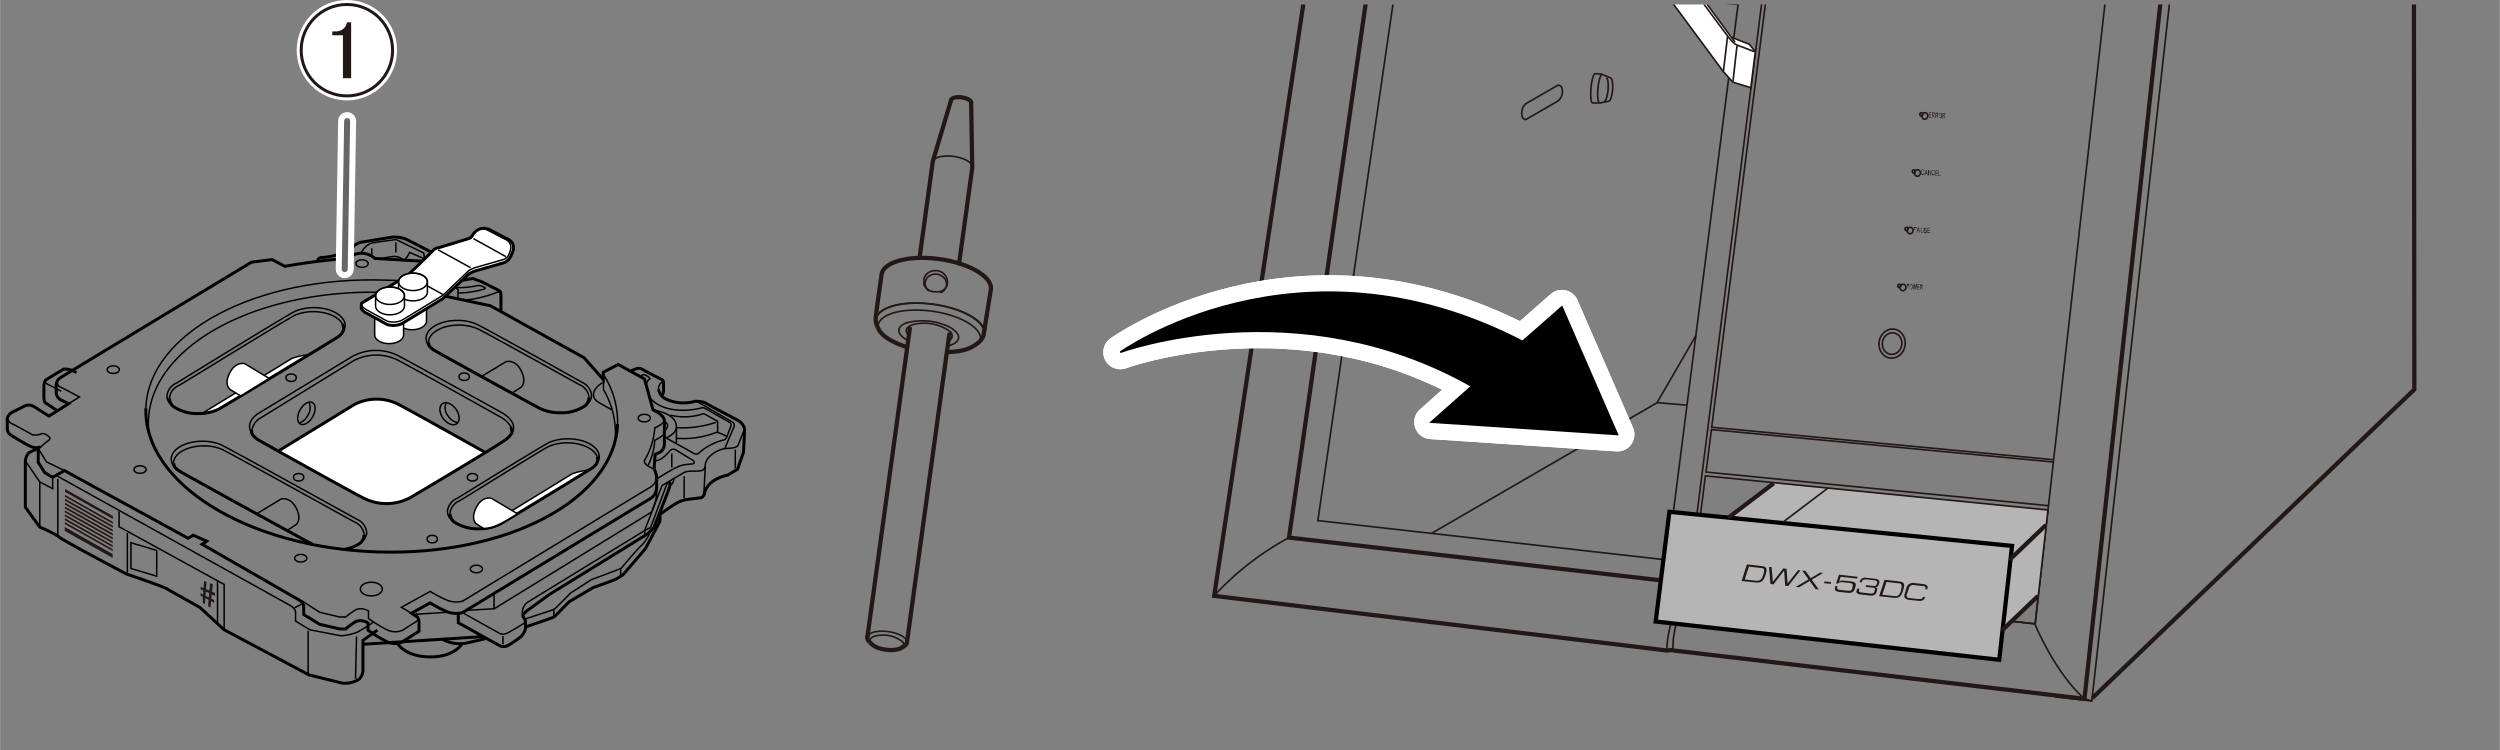 <svg xmlns="http://www.w3.org/2000/svg" xmlns:xlink="http://www.w3.org/1999/xlink" width="147.22mm" height="44.17mm" viewBox="0 0 417.32 125.22"><rect x="0" y="0" width="417.32" height="125.22" fill="#808080" stroke="none"/><defs><style>.cls-1,.cls-10,.cls-11,.cls-16,.cls-17,.cls-19,.cls-20,.cls-23,.cls-24,.cls-25,.cls-3,.cls-4,.cls-9{fill:none;}.cls-2{clip-path:url(#clip-path);}.cls-10,.cls-11,.cls-3,.cls-4,.cls-6,.cls-9{stroke:#231815;}.cls-3,.cls-4,.cls-6,.cls-8,.cls-9{stroke-miterlimit:10;}.cls-11,.cls-3,.cls-8,.cls-9{stroke-width:0.71px;}.cls-10,.cls-13,.cls-14,.cls-4,.cls-6{stroke-width:0.28px;}.cls-5,.cls-8{fill:#b5b5b6;}.cls-12,.cls-15,.cls-21,.cls-22,.cls-6{fill:#fff;}.cls-7{fill:#231815;}.cls-14,.cls-19,.cls-20,.cls-21,.cls-22,.cls-23,.cls-8{stroke:#000;}.cls-10,.cls-11,.cls-12,.cls-13,.cls-23,.cls-24,.cls-25,.cls-9{stroke-linecap:round;}.cls-10,.cls-11,.cls-12,.cls-13,.cls-23,.cls-24,.cls-25{stroke-linejoin:round;}.cls-12,.cls-13,.cls-16,.cls-24{stroke:#fff;}.cls-12{stroke-width:5.67px;}.cls-16{stroke-width:1.5px;}.cls-17{stroke:#221714;}.cls-17,.cls-19,.cls-22{stroke-width:0.5px;}.cls-18{fill:#221714;}.cls-20,.cls-21,.cls-23{stroke-width:0.25px;}.cls-24{stroke-width:3px;}.cls-25{stroke:#666;}</style><clipPath id="clip-path"><rect class="cls-1" x="190.54" y="0.75" width="226.79" height="124.47"/></clipPath></defs><g id="レイヤー_3" data-name="レイヤー 3"><g class="cls-2"><polyline class="cls-3" points="374.71 -111.56 385.6 -111.07 402.88 -90.73 403.04 65.02 349.29 116.53"/><path class="cls-3" d="M279.28,108.5l-1,.1-75.6-9.12L219-8.83a.67.67,0,0,1,.54-.28c.37,0,5.41.22,5.41.22a14.63,14.63,0,0,1,4.22,1.16l-14,97.48,66.64,7.66.58.4"/><polygon class="cls-4" points="232.98 -2.42 290.14 0.73 278.32 93.49 219.99 86.91 232.98 -2.42"/><polyline class="cls-4" points="281.56 67.63 276.62 67.22 283.1 56.03"/><line class="cls-4" x1="276.62" y1="67.23" x2="238.97" y2="89.04"/><path class="cls-4" d="M278.26,108.6S278,104,281.8,97.41"/><path class="cls-4" d="M343.08,116.34l6.12.68L362.33-1s-.94-1.28-1.12-1.5a.61.61,0,0,0-.51-.19h-3a48.17,48.17,0,0,0-6,.58L339.74,104.15l-57.29-6.33"/><path class="cls-4" d="M279.29,108.59s-.52-4.27,3.15-10.82"/><line class="cls-3" x1="347.97" y1="116.67" x2="279.29" y2="108.59"/><line class="cls-3" x1="360.94" y1="-2.17" x2="347.97" y2="116.67"/><path class="cls-4" d="M339.73,104.27s3.28,8,8.24,12.4l1.23.35"/><path class="cls-4" d="M215.17,89.75a47.74,47.74,0,0,0-12.51,9.73"/><polyline class="cls-4" points="281.81 97.41 294.75 -4.7 229.05 -7.79"/><polygon class="cls-5" points="276.39 103.76 278.68 85.44 288.76 86.36 296.08 80.69 341.88 85.14 340.27 99.44 334.35 104.97 333.74 110.15 276.39 103.76"/><polyline class="cls-4" points="334.43 103.56 282.39 97.76 284.68 79.44 341.88 85.14 339.74 104.15 335.84 103.72"/><polyline class="cls-4" points="341.92 84.42 284.79 78.81 285.69 71.72 342.75 77.13"/><polyline class="cls-4" points="351.71 -2.07 295.38 -4.67 285.74 71.33 342.8 76.75"/><path class="cls-6" d="M287.66,11.93l1.61,1.8,3,.91.75-6-1-1.25-3-1.16-6.3-8.58c.43-.18.59-1,.59-1l.07-.59-1.16-1.4-2.8-1.18s-4.84-.34-5.2-.33-.17.37-.17.37Z"/><line class="cls-4" x1="289.08" y1="6.28" x2="289.62" y2="7.05"/><ellipse class="cls-4" cx="321.31" cy="19.35" rx="0.54" ry="0.49" transform="translate(249.92 333.23) rotate(-80.63)"/><ellipse class="cls-4" cx="320.7" cy="19.1" rx="0.28" ry="0.25" transform="translate(249.67 332.41) rotate(-80.63)"/><ellipse class="cls-4" cx="320.07" cy="28.88" rx="0.54" ry="0.49" transform="translate(239.49 339.98) rotate(-80.63)"/><ellipse class="cls-4" cx="319.46" cy="28.62" rx="0.28" ry="0.25" transform="translate(239.23 339.16) rotate(-80.63)"/><path class="cls-7" d="M321.16,28.92l.07,0a.5.5,0,0,1-.09.22.19.19,0,0,1-.16.06.2.2,0,0,1-.15-.06.3.3,0,0,1-.08-.18.85.85,0,0,1,0-.23.75.75,0,0,1,0-.24.3.3,0,0,1,.11-.15.24.24,0,0,1,.14-.05.18.18,0,0,1,.14.08.37.37,0,0,1,.08.19l-.07,0a.57.57,0,0,0-.06-.15.19.19,0,0,0-.1,0,.15.15,0,0,0-.11,0,.54.54,0,0,0-.07.13,1,1,0,0,0,0,.17.65.65,0,0,0,0,.2.26.26,0,0,0,.06.13.18.18,0,0,0,.1,0,.11.11,0,0,0,.11-.05A.4.4,0,0,0,321.16,28.92Z"/><path class="cls-7" d="M321.26,29.23l.24-.86h.09l.21.9h-.08l-.07-.27h-.24l-.07.26Zm.17-.35h.2l-.05-.24c0-.08,0-.14,0-.19l0,.17Z"/><path class="cls-7" d="M321.86,29.27l0-.88H322l.29.71v-.69h.08l0,.88h-.07l-.29-.71,0,.69Z"/><path class="cls-7" d="M322.88,29l.08,0a.41.41,0,0,1-.1.22.17.17,0,0,1-.15.06.21.21,0,0,1-.16-.06.61.61,0,0,1-.08-.18.85.85,0,0,1,0-.23,1.19,1.19,0,0,1,0-.24.3.3,0,0,1,.11-.15.24.24,0,0,1,.14,0,.22.22,0,0,1,.15.08.47.47,0,0,1,.07.19l-.07,0a.26.26,0,0,0-.06-.15.11.11,0,0,0-.09-.05.16.16,0,0,0-.12,0,.31.31,0,0,0-.06.13.51.51,0,0,0,0,.17,1.23,1.23,0,0,0,0,.2.26.26,0,0,0,.06.13.21.21,0,0,0,.1,0,.1.1,0,0,0,.11-.05A.3.3,0,0,0,322.88,29Z"/><path class="cls-7" d="M323.05,29.34l0-.88.42,0v.11l-.35,0v.27h.32V29l-.33,0v.3l.35,0v.1Z"/><path class="cls-7" d="M323.58,29.37l0-.88h.07l0,.78.29,0v.1Z"/><path class="cls-7" d="M322,19.62l0-.87.4,0v.1l-.33,0v.27l.31,0v.11l-.31,0v.3l.35,0v.1Z"/><path class="cls-7" d="M322.52,19.66l0-.88h.25l.11,0a.15.15,0,0,1,.06.09.31.31,0,0,1,0,.13.34.34,0,0,1-.05.16.14.14,0,0,1-.12.07l0,.05a.23.23,0,0,1,.06.12l.1.25h-.1l-.07-.19-.05-.12a.09.09,0,0,0,0-.06l0,0h-.13v.39Zm.09-.49h.24a.1.1,0,0,0,0-.05.24.24,0,0,0,0-.08.15.15,0,0,0,0-.1.11.11,0,0,0-.09-.05h-.18Z"/><path class="cls-7" d="M323.09,19.69l0-.88.25,0a.16.16,0,0,1,.11,0,.1.1,0,0,1,.06.08.34.34,0,0,1,0,.14.24.24,0,0,1,0,.15.2.2,0,0,1-.12.08s0,0,0,0l.06.13.09.24h-.09l-.07-.18-.05-.13a.15.15,0,0,0,0-.06l0,0h-.13v.4Zm.08-.49h.16a.1.1,0,0,0,.08,0,.08.08,0,0,0,0-.05.19.19,0,0,0,0-.08.17.17,0,0,0,0-.1.13.13,0,0,0-.09,0h-.18Z"/><path class="cls-7" d="M323.64,19.3a.63.63,0,0,1,.09-.34.22.22,0,0,1,.19-.12.27.27,0,0,1,.14.07.39.39,0,0,1,.09.17.88.88,0,0,1,0,.24.73.73,0,0,1,0,.23.37.37,0,0,1-.1.16.19.19,0,0,1-.14,0,.2.2,0,0,1-.14-.06.46.46,0,0,1-.09-.17A.83.83,0,0,1,323.64,19.3Zm.08,0a.5.5,0,0,0,0,.26.15.15,0,0,0,.13.09.13.13,0,0,0,.14-.08.45.45,0,0,0,.06-.26.4.4,0,0,0,0-.19A.23.23,0,0,0,324,19a.15.15,0,0,0-.1-.06.19.19,0,0,0-.14.08A.51.51,0,0,0,323.72,19.3Z"/><path class="cls-7" d="M324.27,19.76l0-.88.25,0a.16.16,0,0,1,.11,0,.12.12,0,0,1,.06.09.27.27,0,0,1,0,.13.24.24,0,0,1,0,.15.16.16,0,0,1-.12.08l0,.05.06.12.09.24h-.09l-.07-.19-.05-.13a.61.61,0,0,1,0-.06l0,0h-.13v.39Zm.08-.49h.16a.1.1,0,0,0,.08,0,.08.08,0,0,0,.05-.05s0,0,0-.08a.17.17,0,0,0,0-.1.13.13,0,0,0-.09-.05h-.18Z"/><ellipse class="cls-4" cx="318.85" cy="38.48" rx="0.54" ry="0.49" transform="translate(228.99 346.82) rotate(-80.63)"/><ellipse class="cls-4" cx="318.24" cy="38.22" rx="0.28" ry="0.25" transform="translate(228.74 346) rotate(-80.63)"/><ellipse class="cls-4" cx="317.64" cy="47.98" rx="0.54" ry="0.49" transform="translate(218.61 353.58) rotate(-80.63)"/><ellipse class="cls-4" cx="315.84" cy="57.35" rx="1.81" ry="1.63" transform="translate(207.85 359.65) rotate(-80.63)"/><ellipse class="cls-4" cx="315.84" cy="57.35" rx="2.44" ry="2.19" transform="translate(207.85 359.65) rotate(-80.63)"/><ellipse class="cls-4" cx="317.03" cy="47.72" rx="0.28" ry="0.25" transform="translate(218.35 352.76) rotate(-80.63)"/><path class="cls-7" d="M319.5,38.79l0-.88h.23l.09,0a.1.1,0,0,1,.07,0,.19.19,0,0,1,0,.09.37.37,0,0,1,0,.12.42.42,0,0,1-.06.19s-.09.07-.18.06h-.15v.36Zm.09-.46h.16a.12.12,0,0,0,.11,0,.16.16,0,0,0,0-.11.31.31,0,0,0,0-.1s0,0-.05-.05h-.23Z"/><path class="cls-7" d="M319.94,38.81l.25-.87h.09l.22.89h-.09l-.06-.27h-.26l-.07.27Zm.18-.35h.21l-.06-.25c0-.07,0-.13,0-.18a.94.94,0,0,1,0,.16Z"/><path class="cls-7" d="M321,38h.08v.51a.58.58,0,0,1,0,.21.2.2,0,0,1-.08.12.16.16,0,0,1-.14,0,.29.29,0,0,1-.14,0,.23.23,0,0,1-.07-.13.68.68,0,0,1,0-.22V38h.08v.51a.72.72,0,0,0,0,.17.19.19,0,0,0,.05.09.12.12,0,0,0,.09,0c.06,0,.1,0,.12,0a.47.47,0,0,0,.05-.22Z"/><path class="cls-7" d="M321.16,38.59h.08a.36.36,0,0,0,0,.11.13.13,0,0,0,.06.07.16.16,0,0,0,.09,0,.11.11,0,0,0,.08,0,.1.1,0,0,0,.06-.05.19.19,0,0,0,0-.07.24.24,0,0,0,0-.08s0,0-.05,0l-.11-.05-.11-.06a.27.27,0,0,1-.07-.08.43.43,0,0,1,0-.11.28.28,0,0,1,0-.13.3.3,0,0,1,.08-.08.2.2,0,0,1,.11,0,.34.34,0,0,1,.12,0,.2.2,0,0,1,.08.1.32.32,0,0,1,0,.14h-.08a.25.25,0,0,0,0-.13.12.12,0,0,0-.11,0,.1.1,0,0,0-.1,0,.12.12,0,0,0,0,.09.19.19,0,0,0,0,.08.31.31,0,0,0,.12.07l.14.06a.23.23,0,0,1,.07.1.21.21,0,0,1,0,.12.5.5,0,0,1,0,.13.19.19,0,0,1-.08.1.16.16,0,0,1-.12,0,.18.18,0,0,1-.13,0,.2.2,0,0,1-.09-.11A.37.37,0,0,1,321.16,38.59Z"/><path class="cls-7" d="M321.75,38.9l0-.88.44,0v.1l-.36,0v.27l.34,0v.1h-.34v.3h.38v.11Z"/><path class="cls-7" d="M318.33,48.28V47.4h.28l.06,0a.19.19,0,0,1,0,.09.49.49,0,0,1,0,.12.38.38,0,0,1,0,.19.17.17,0,0,1-.16.07h-.13v.36Zm.07-.46h.14a.09.09,0,0,0,.09,0,.21.21,0,0,0,0-.12.31.31,0,0,0,0-.1.12.12,0,0,0,0,0h-.19Z"/><path class="cls-7" d="M318.8,47.87a.64.64,0,0,1,.07-.34.21.21,0,0,1,.18-.12.24.24,0,0,1,.13.07.34.34,0,0,1,.09.17.82.82,0,0,1,0,.23.88.88,0,0,1,0,.24.49.49,0,0,1-.1.16.15.15,0,0,1-.12,0,.16.16,0,0,1-.13-.06.39.39,0,0,1-.09-.17A.53.53,0,0,1,318.8,47.87Zm.07,0a.65.65,0,0,0,0,.26c0,.06.08.09.13.09s.09,0,.13-.08a.6.6,0,0,0,.05-.26.55.55,0,0,0,0-.19.26.26,0,0,0-.06-.13.13.13,0,0,0-.09-.05.17.17,0,0,0-.13.08A.63.63,0,0,0,318.87,47.87Z"/><path class="cls-7" d="M319.46,48.33l-.12-.89h.07l.07.58c0,.06,0,.12,0,.18a.52.52,0,0,1,0-.16l.1-.59h.09l.06.45c0,.11,0,.22,0,.31s0-.11,0-.19l.09-.56H320l-.16.87h-.06l-.1-.68c0-.06,0-.09,0-.1s0,.07,0,.1l-.13.66Z"/><path class="cls-7" d="M320.06,48.36v-.88l.38,0v.1h-.31v.27h.28V48h-.29v.3h.32v.11Z"/><path class="cls-7" d="M320.54,48.38l0-.88h.23s.08,0,.1,0a.15.15,0,0,1,.06.09.51.51,0,0,1,0,.13.38.38,0,0,1,0,.16.14.14,0,0,1-.11.07l0,0a.33.33,0,0,1,.05.12l.09.24h-.09l-.06-.19-.05-.12a.16.16,0,0,0,0-.06l0,0h-.12v.39Zm.08-.49h.22a.1.1,0,0,0,0,0,.24.24,0,0,0,0-.08.2.2,0,0,0,0-.11.09.09,0,0,0-.08,0h-.17Z"/><path class="cls-4" d="M259.84,17a1.84,1.84,0,0,0,.9-1.16c.21-.76,0-1.47-.42-1.59a.57.57,0,0,0-.4.06l-5.07,2.92a1.76,1.76,0,0,0-.75,1.11c-.2.76,0,1.47.42,1.59a.53.53,0,0,0,.25,0Z"/><path class="cls-4" d="M268.54,16.91c.27,0,.56-.82.65-1.88s-.05-1.94-.31-2l-1.52-.66-1.08-.07c-.27,0-.58,1.05-.7,2.4s0,2.47.27,2.49l1.23,0Z"/><path class="cls-4" d="M267.39,12.55c-.25,0-.54,1-.65,2.23s0,2.28.25,2.3"/><path class="cls-4" d="M268.13,13c.26,0,.4.9.31,2s-.38,1.9-.65,1.88"/><path class="cls-4" d="M279.48-6.35a.8.8,0,0,0,.16.6L288.38,6s.95,1.28,1.59,1.52l2.91,1.11"/><line class="cls-4" x1="288.38" y1="6.11" x2="287.7" y2="11.86"/><line class="cls-4" x1="289.96" y1="7.64" x2="289.29" y2="13.61"/><polygon class="cls-8" points="276.39 103.76 278.68 85.44 335.88 91.14 333.74 110.15 276.39 103.76"/><polygon class="cls-7" points="297.68 94.9 298.24 94.96 298.41 97.41 300.17 95.18 300.56 95.22 298.51 97.84 298.01 97.78 297.82 95.26 296.05 97.56 295.55 97.51 295.31 94.64 295.74 94.68 295.95 97.13 297.68 94.9"/><path class="cls-7" d="M291.62,94.22l2.33.26c1,.11,1.13.43.77,1.51S294,97.34,293,97.23L290.72,97Zm2.76,1.6c.26-.8.05-1-.43-1l-2-.22-.7,2.14,1.93.21c.47,0,.83,0,1.1-.83Z"/><polygon class="cls-7" points="304.34 95.64 303.84 95.59 302.26 96.52 301.39 95.31 300.84 95.25 301.9 96.72 299.76 97.98 300.33 98.04 302.09 96.99 303.08 98.35 303.62 98.41 302.44 96.78 304.34 95.64"/><path class="cls-7" d="M304.59,97.06l1.11.12-.1.3-1.11-.12Z"/><path class="cls-7" d="M307,95.94l3.1.35-.1.3-2.73-.3-.28.85h0c.21-.22.39-.25,1-.18l1,.1c.66.08.95.29.75.9l-.11.33c-.16.49-.37.77-1.34.67l-1.29-.15c-.68-.07-.81-.34-.62-.91l0-.06.36,0c-.11.37-.13.58.41.64l1.1.12c.77.08.88,0,1-.55l0-.12c.14-.41,0-.55-.6-.62l-1.11-.12c-.31,0-.51,0-.69.22l-.35,0Z"/><path class="cls-7" d="M311.55,97.69l1.1.12c.51.06.56-.07.67-.39s.06-.49-.54-.55l-1.11-.13c-.52,0-.72,0-.81.28l-.06.19-.37,0,.06-.18a.85.85,0,0,1,1-.58l1.43.16c.79.09.92.32.76.82s-.26.57-.67.61h0c.33.08.45.19.29.68s-.3.8-1.31.69l-1.22-.14c-.79-.09-1-.31-.8-.82l.06-.18.37,0c-.14.43-.15.59.42.65l1.11.13c.75.08.84.08,1-.41s0-.49-.31-.53l-1.2-.13Z"/><path class="cls-7" d="M314.59,96.79l2.33.26c1,.1,1.13.42.78,1.51S317,99.9,316,99.79l-2.31-.26Zm2.76,1.59c.26-.79,0-1-.43-1l-2-.23-.7,2.14,2,.22c.47.06.83,0,1.1-.83Z"/><path class="cls-7" d="M320.18,100l-1.37-.15c-.37,0-.64-.18-.48-.66l.34-1a.7.7,0,0,1,.86-.51l1.36.15c.35,0,.64.1.5.54l.35,0,0-.08c.13-.36,0-.7-.67-.78l-1.5-.17a1.13,1.13,0,0,0-1.36.92L318,99c-.23.69-.09,1,.68,1.14l1.48.16c.8.09,1.06-.15,1.22-.64l-.37,0C320.88,100,320.69,100,320.18,100Z"/><line class="cls-9" x1="340.05" y1="99.65" x2="334.36" y2="105.1"/><line class="cls-9" x1="341.37" y1="87.81" x2="335.7" y2="93.24"/><line class="cls-4" x1="305.14" y1="81.48" x2="297.59" y2="87.2"/><line class="cls-3" x1="296.08" y1="80.69" x2="288.53" y2="86.41"/></g></g><g id="レイヤー_1" data-name="レイヤー 1"><g id="Actor_.0" data-name="Actor .0"><path class="cls-10" d="M145.4,107.43c-.58-.68.13-1.3,1.58-1.38a5.08,5.08,0,0,1,3.66,1.09.58.58,0,0,1,0,.91"/><path class="cls-10" d="M144.8,106.25c.27-.74,1.95-1.08,3.77-.76s3.07,1.18,2.8,1.92h0"/><path class="cls-10" d="M155.71,26.92c.26-.74,1.95-1.08,3.76-.77,1.49.27,2.65.9,2.82,1.56"/><path class="cls-11" d="M160.09,44C161.2,36,161.2,36,162.28,28.08a2.29,2.29,0,0,0,0-.37c-.08-5.33-.08-5.33-.18-10.64"/><path class="cls-11" d="M145.4,107.43,145,107"/><path class="cls-11" d="M151.87,54.83l-7.07,51.42"/><path class="cls-11" d="M158.77,16.68l-3.06,10.24-2.22,16.14"/><path class="cls-11" d="M150.61,108.05l.52-.31.24-.33,7.09-51.58"/><path class="cls-11" d="M158.76,16.68c.12-.38,1-.56,1.88-.41s1.39.46,1.48.8"/><path class="cls-11" d="M150.61,108.05c-.62.54-2.28.63-3.71.21a3.18,3.18,0,0,1-1.5-.83"/><path class="cls-11" d="M145,107a.73.73,0,0,1-.2-.75"/></g><path class="cls-10" d="M154.31,47.72a2.14,2.14,0,0,1-.09-.27.11.11,0,0,1,0-.05,2.7,2.7,0,0,1,0-.28,1.42,1.42,0,0,1,0-.29.78.78,0,0,1,0-.21c0-.14.05-.14.1-.28a.17.17,0,0,1,0-.06,2.2,2.2,0,0,1,.15-.26,2.43,2.43,0,0,1,.2-.25l0,0a1.64,1.64,0,0,1,.25-.21,3.18,3.18,0,0,1,.27-.17l0,0a1.48,1.48,0,0,1,.29-.12,3,3,0,0,1,.32-.08h0c.16,0,.16,0,.33,0a1.71,1.71,0,0,1,.31,0h.07a1.81,1.81,0,0,1,.31.09,1.51,1.51,0,0,1,.29.13l.06,0a2.4,2.4,0,0,1,.26.18l.23.23s0,0,0,0a2.07,2.07,0,0,1,.19.25,2.6,2.6,0,0,1,.15.28l0,0a1.61,1.61,0,0,1,.09.29,2.84,2.84,0,0,1,.06.31v0a2.91,2.91,0,0,1,0,.3c0,.14,0,.14-.05.29l0,.06a1.12,1.12,0,0,1-.11.25,1.25,1.25,0,0,1-.16.24s0,0,0,0a1.34,1.34,0,0,1-.2.21l-.25.18h0a1.34,1.34,0,0,1-.27.13l-.3.1h0l-.3,0a1.82,1.82,0,0,1-.33,0h-.06a2.91,2.91,0,0,1-.31,0l-.31-.09-.07,0-.28-.12-.27-.17,0,0c-.11-.1-.12-.09-.23-.2a2.33,2.33,0,0,1-.19-.23l0,0a2.15,2.15,0,0,1-.14-.26"/><path class="cls-10" d="M146.17,53.2c.48-2.08,4.93-3.14,10-2.37,4.74.72,8.34,2.83,8.27,4.85"/><path class="cls-10" d="M151.69,56c-.95-.91-.19-1.8,1.7-2a7.45,7.45,0,0,1,5.13,1.3.89.89,0,0,1-.22,1.6"/><path class="cls-10" d="M147.19,45.81l-1,7.53"/><path class="cls-10" d="M165.41,48.32l-1,7.53"/><path class="cls-10" d="M146.18,53.2l0,.62v0"/><path class="cls-10" d="M147.18,45.81c.29-2.1,4.61-3.25,9.64-2.56s8.89,3,8.6,5.07h0"/><path class="cls-10" d="M151.52,56.83c-1.88-1-2-2.31-.16-2.94"/><path class="cls-10" d="M159.1,55c1.54,1.09,1.11,2.31-1,2.78"/><path class="cls-10" d="M146.63,55.1c-.69-2.07,2.54-3.55,7.23-3.31s9,2.1,9.72,4.17a1.55,1.55,0,0,1-.19,1.43"/><path class="cls-10" d="M146.24,53.35c-.23,1.18,0-1.3-.08-.09a1.13,1.13,0,0,0,.1.62,2.42,2.42,0,0,0,.36.78"/><path class="cls-10" d="M151.36,53.89a10.33,10.33,0,0,1,7,.65,5.32,5.32,0,0,1,.71.42"/><path class="cls-10" d="M146.22,53.52c.07-2.12,4.17-3.35,9.17-2.76s9,2.8,8.92,4.91a1,1,0,0,1,0,.3"/><path class="cls-11" d="M151.35,57.94c-2.55-.82-4.4-2-4.82-3.28a3.07,3.07,0,0,1-.37-1.4c.09-1.21,1-7.45,1-7.45h0c.29-2.1,4.61-3.25,9.64-2.56s8.89,3,8.6,5.07h0s-1,6.22-1.2,7.4a2,2,0,0,1-.6,1.21c-1.42,1.31-2.8,1.75-5.48,1.85"/><g id="Actor_.3" data-name="Actor .3"><path class="cls-10" d="M155,48.53a1.53,1.53,0,0,1-.1-2.3,1.9,1.9,0,0,1,2.52,0,1.53,1.53,0,0,1,.1,2.3,1.8,1.8,0,0,1-.45.31"/></g><path class="cls-12" d="M254.16,57C216.54,37.51,187,58.81,187,58.81s29.56-10.88,58.67,5.66l-6.76,6L270,72.53l-9.27-21.3Z"/><path class="cls-12" d="M254.16,57C216.54,37.51,187,58.81,187,58.81s29.56-10.88,58.67,5.66l-6.76,6L270,72.53l-9.27-21.3Z"/><path class="cls-13" d="M254.16,57C216.54,37.51,187,58.81,187,58.81s29.56-10.88,58.67,5.66l-6.76,6L270,72.53l-9.27-21.3Z"/><path class="cls-14" d="M254.16,57C216.54,37.51,187,58.81,187,58.81s29.56-10.88,58.67,5.66l-6.76,6L270,72.53l-9.27-21.3Z"/><path class="cls-15" d="M65.52,8.38A7.63,7.63,0,1,1,57.89.75a7.63,7.63,0,0,1,7.63,7.63"/><circle class="cls-16" cx="57.89" cy="8.38" r="7.63"/><circle class="cls-17" cx="57.89" cy="8.38" r="7.63"/><path class="cls-18" d="M57.89,3.73h.71v9.32H57.23V5.89H55.45V5.24H56A1.85,1.85,0,0,0,57.3,4.8a1.71,1.71,0,0,0,.59-1.07"/><path class="cls-7" d="M35.74,100.65l-.52-.28-.12,1.07-.39-.24.09-1.06-.53-.28-.08,1-.35-.21,0-1-.4-.23,0-.39.46.24,0-.68-.42-.2,0-.41.47.21L34.05,97l.41.14-.09,1.21.57.25.11-1.24.46.17-.14,1.26.5.22v.47l-.55-.25-.07.72.47.24Zm-1.4-1.87-.05.69.55.28L34.9,99Z"/><polygon class="cls-7" points="10.79 88.63 10.79 87.98 18.78 92.49 18.78 93.14 10.79 88.63"/><polygon class="cls-7" points="10.79 87.49 10.8 87.16 18.79 91.68 18.79 92 10.79 87.49"/><polygon class="cls-7" points="10.8 86.84 10.8 86.51 18.79 91.03 18.79 91.35 10.8 86.84"/><polygon class="cls-7" points="10.8 86.19 10.81 85.86 18.8 90.38 18.8 90.7 10.8 86.19"/><polygon class="cls-7" points="10.81 85.54 10.81 85.21 18.8 89.72 18.8 90.05 10.81 85.54"/><polygon class="cls-7" points="10.81 84.89 10.82 84.56 18.81 89.07 18.8 89.4 10.81 84.89"/><polygon class="cls-7" points="10.82 84.24 10.82 83.91 18.81 88.42 18.81 88.75 10.82 84.24"/><polygon class="cls-7" points="10.82 83.59 10.83 83.26 18.82 87.77 18.82 88.1 10.82 83.59"/><polygon class="cls-7" points="10.83 82.94 10.83 82.61 18.82 87.12 18.82 87.45 10.83 82.94"/><polygon class="cls-7" points="10.83 82.12 10.84 81.64 18.83 86.15 18.83 86.64 10.83 82.12"/><line class="cls-19" x1="60.68" y1="107.55" x2="80.57" y2="106.28"/><path class="cls-19" d="M53.05,43.68a.56.56,0,0,1,.52-.68,13,13,0,0,0,3.84-.81,5,5,0,0,0,1.66-1.14,3.28,3.28,0,0,1,1-.58l5.21-.86a5.27,5.27,0,0,1,2.41.29c1,.46,5.45,2.81,5.45,2.81"/><line class="cls-20" x1="66.07" y1="40.47" x2="66.07" y2="42.14"/><path class="cls-20" d="M63.37,43.17l2.18-.35a2.35,2.35,0,0,1,1.72.52"/><path class="cls-20" d="M67.56,43.34a4.41,4.41,0,0,0,.8-1.2l2.52,1.09-.17-1L66.12,40s-2.86.34-4,.57-1.89,1.69-1.89,1.69"/><path class="cls-19" d="M6.19,74.91l-1.38.65a2.53,2.53,0,0,0-.6,1.37v7.74L6.62,88a22.93,22.93,0,0,1,3.1,1.54c-.08.25,11.35,6.28,11.35,6.28s6.1,2.06,6.79,2.49,5.5,3.1,5.5,3.1l4,3.7,14.19,7.56,5.59,1.38a4.46,4.46,0,0,0,2.83-.69,2.5,2.5,0,0,0,.6-1.29v-5.16l2.41-1.72"/><path class="cls-20" d="M9.46,79.43l39,21.67s.86.51.86,1.11v1.47l2.4,1.46,5.16,1a8.7,8.7,0,0,0,2.75-.6,30.14,30.14,0,0,0,2.76-1.72"/><line class="cls-20" x1="59.5" y1="106.26" x2="59.33" y2="113.31"/><path class="cls-19" d="M9.46,68.51,7.65,67.3s-.34,0-.34-1V64.46s0-.86.43-1.11l2.84-1.72a3.19,3.19,0,0,1,2.15.6"/><line class="cls-20" x1="7.57" y1="63.95" x2="10.23" y2="65.32"/><path class="cls-19" d="M74.55,49.5l7.31,1.55,15.65,8.69,3.18,3.61V62.14l2.5-1.29,4.38,2.41L109,68.42s1.89.86,1.89,1.81v4a1.58,1.58,0,0,1-.77,1.29l-.77.34-.18,2.41a4.33,4.33,0,0,1,.43,1.29v1.72a2.23,2.23,0,0,1-1.11,2c-1.21.68-31.3,19-31.3,19a4.41,4.41,0,0,1-2.41-.09,21.47,21.47,0,0,1-3-1.54l-3.1,1.72,1,.68a1.41,1.41,0,0,1,.25.69v1.64l-2.83,1.8a3,3,0,0,1-2.58-.08,21.83,21.83,0,0,1-3.1-1.9V104a2.37,2.37,0,0,0-2-.26A11.4,11.4,0,0,0,57.7,105h-1l-3.35-.78-2.67-1.63v-1.38a1.46,1.46,0,0,0-.69-1L33.71,90.86l.77-.51-2.24-1-.86.51L10.75,78.57l-2,1.11-1.29-.77L6.36,77.19V74.87l.35-.34s-.52.6-2-.18S1.8,72.63,1.8,72.63a1.26,1.26,0,0,1-.6-1V69.8a1.74,1.74,0,0,1,.86-1l2-1a1.65,1.65,0,0,1,1.61.09l2.49,1.57,3.27-2.06-1.38-.69a1.5,1.5,0,0,1-.69-1.12V64.12a1.61,1.61,0,0,1,.6-1c.52-.35,32-19.35,32-19.35l3.44-.43,2.15,1.12A102.29,102.29,0,0,1,58,43.14a3.72,3.72,0,0,1,2.32-.86,3.37,3.37,0,0,1,2.23.86l8.77.52Z"/><path class="cls-15" d="M51.45,59.28c-5.69,3.46-14.37,8.71-15,9a7.5,7.5,0,0,1-2.45.69L34,68.85l14.68-9a11.48,11.48,0,0,1,2.81-.63Z"/><path class="cls-20" d="M34,68.85l14.68-9a11.48,11.48,0,0,1,2.81-.63"/><path class="cls-20" d="M49.3,51.94a8.09,8.09,0,0,1,3.08-.58c2.88,0,5.22,1.34,5.22,3a2.45,2.45,0,0,1-1.28,2c-.81.53-19,11.56-19.82,12a7.77,7.77,0,0,1-3.44.74c-2.88,0-5.21-1.34-5.21-3a2.64,2.64,0,0,1,1.63-2.17C30.26,63.45,48.27,52.37,49.3,51.94Z"/><path class="cls-20" d="M28.27,66.45a2.56,2.56,0,0,1,1.58-2.1C30.61,63.94,48.31,53,49.3,52.59a7.9,7.9,0,0,1,3-.56c2.29,0,4.23.88,4.85,2.07"/><path class="cls-19" d="M57.15,54.1a1.84,1.84,0,0,1,.2.82,2.94,2.94,0,0,1-.29.72,3.69,3.69,0,0,1-.74.66c-.81.53-19,11.56-19.82,12a7.77,7.77,0,0,1-3.44.74,7,7,0,0,1-4.21-1.23,2,2,0,0,1-.58-1.34"/><path class="cls-21" d="M44.91,63.17l-4.07-2.46s-1.5-.45-2.52,1.56.06,2.75.06,2.75l1.78,1.08Z"/><path class="cls-20" d="M43,69.08,58.9,59.45a8.24,8.24,0,0,1,7.68,0c2.3,1.2,17.2,9.46,17.2,9.46,2.24,1.32,2.69,3,.57,4.53s-15.47,9.4-15.47,9.4a8.38,8.38,0,0,1-8,.34c-2-1-17.66-9.74-17.66-9.74C41,72,41.3,70.28,43,69.08Z"/><path class="cls-20" d="M24.33,68.13C24.75,55.6,42.72,46,64.46,46.77c1.62,0,3.22.16,4.78.32"/><path class="cls-19" d="M103.08,70.78c-.42,12.53-18.39,22.09-40.14,21.36s-39-11.48-38.61-24"/><path class="cls-20" d="M100.72,62.52a14.59,14.59,0,0,1,2.36,8.26"/><path class="cls-20" d="M24.88,72.52a12.8,12.8,0,0,1-.12-2.32C25.18,57.67,43,48.09,64.51,48.82c1.39,0,2.76.13,4.11.26"/><ellipse class="cls-20" cx="18.89" cy="61.71" rx="1.02" ry="0.63"/><path class="cls-21" d="M71.18,49.59c0-.81-1.08-1.46-2.41-1.46s-2.41.65-2.41,1.46v4c0,.81,1.08,1.46,2.41,1.46s2.41-.65,2.41-1.46Z"/><path class="cls-21" d="M67.35,51.91c0-.81-1.08-1.46-2.41-1.46s-2.41.65-2.41,1.46v4c0,.81,1.08,1.46,2.41,1.46s2.41-.65,2.41-1.46Z"/><path class="cls-22" d="M84.91,40c-1.29-.64-3.31-1.72-3.31-1.72l-.2-.07-.72-.1a2.24,2.24,0,0,0-1.79,1.12,1.14,1.14,0,0,1-.68.6c-.52.17-4.95,1.51-4.95,1.51a1.5,1.5,0,0,0-.9.38C72.06,42.11,68,46,68,46l-7.48,4.51a.32.32,0,0,0-.22.28c0,.11,0,.43,0,.48-.14.35.52.86.84,1s3.44,1.9,3.44,1.9A3.56,3.56,0,0,0,67,54.06c.34-.17,6.92-4.21,6.92-4.21l4.34-4.13a6.49,6.49,0,0,1,1-.47l4.82-1.38a2.13,2.13,0,0,0,1-.79,4.58,4.58,0,0,0,.46-1A1.54,1.54,0,0,0,84.91,40Z"/><path class="cls-20" d="M73.26,41.38a1.5,1.5,0,0,0-.9.38C72.06,42.11,68,46,68,46l-7.48,4.51c-.64.3.26,1,.65,1.21s3.44,1.89,3.44,1.89A3.56,3.56,0,0,0,67,53.5c.34-.17,6.92-4.21,6.92-4.21l4.34-4.13a6.49,6.49,0,0,1,1-.47l4.82-1.38a1.48,1.48,0,0,0,.86-.82l.21-.6A1.46,1.46,0,0,0,84.44,40c-1.29-.64-3.31-1.72-3.31-1.72-.77-.43-1.72.22-2.24,1a1.14,1.14,0,0,1-.68.6C77.69,40,73.26,41.38,73.26,41.38Z"/><line class="cls-20" x1="68.36" y1="46.12" x2="73.92" y2="49.16"/><line class="cls-20" x1="73.12" y1="41.71" x2="78.54" y2="44.69"/><line class="cls-20" x1="79.02" y1="39.84" x2="84.44" y2="42.85"/><path class="cls-21" d="M71.33,47.05c0-.81-1.08-1.46-2.41-1.46s-2.41.65-2.41,1.46v1.72c0,.81,1.08,1.46,2.41,1.46s2.41-.65,2.41-1.46Z"/><ellipse class="cls-20" cx="68.92" cy="47.05" rx="2.41" ry="1.46"/><path class="cls-21" d="M67.5,49.37c0-.8-1.08-1.46-2.41-1.46s-2.41.66-2.41,1.46v1.72c0,.81,1.08,1.47,2.41,1.47s2.41-.66,2.41-1.47Z"/><ellipse class="cls-20" cx="65.09" cy="49.37" rx="2.41" ry="1.46"/><path class="cls-20" d="M79.41,54.06a8.09,8.09,0,0,0-3.08-.57c-2.88,0-5.22,1.33-5.22,3a2.42,2.42,0,0,0,1.28,2c.81.53,16.86,9.33,17.69,9.75a7.85,7.85,0,0,0,3.45.74c2.88,0,5.21-1.34,5.21-3a2.64,2.64,0,0,0-1.64-2.17C96.33,63.34,80.44,54.49,79.41,54.06Z"/><path class="cls-19" d="M71.53,57.16a1.73,1.73,0,0,0,.12.6,3.41,3.41,0,0,0,.74.66c.81.53,16.86,9.33,17.69,9.75a7.85,7.85,0,0,0,3.45.74,7,7,0,0,0,4.21-1.23,2,2,0,0,0,.58-1.35"/><path class="cls-20" d="M98.32,66.33a2.58,2.58,0,0,0-1.59-2.1c-.75-.4-16.16-9-17.15-9.4a7.85,7.85,0,0,0-3-.56c-2.79,0-5.06,1.3-5.06,2.89"/><path class="cls-20" d="M80.4,62.83l4.07-2.46S86,59.91,87,61.91s-.06,2.76-.06,2.76l-1.54,1"/><path class="cls-20" d="M57.45,91.72c2.16-.36,3.74-1.51,3.74-2.86a2.64,2.64,0,0,0-1.63-2.17c-.78-.42-21.68-12-22.7-12.45a8.09,8.09,0,0,0-3.08-.58c-2.88,0-5.22,1.34-5.22,3a2.45,2.45,0,0,0,1.28,2c.76.5,19.58,10.83,22.38,12.33"/><path class="cls-19" d="M29,77.34a1.83,1.83,0,0,0,.12.6,3.69,3.69,0,0,0,.74.66c.76.49,19.13,10.58,22.27,12.27"/><path class="cls-20" d="M60.77,89.26a2.58,2.58,0,0,0-1.58-2.1C58.43,86.76,38,75.42,37,75a7.85,7.85,0,0,0-3-.56c-2.8,0-5.06,1.29-5.06,2.89"/><path class="cls-19" d="M57.52,91.7a6,6,0,0,0,2.67-1.09,2,2,0,0,0,.58-1.35"/><path class="cls-20" d="M42.85,85.76l4.07-2.46s1.49-.46,2.52,1.54-.06,2.76-.06,2.76l-1.54,1"/><path class="cls-15" d="M98.22,78.52c-2.69,1.67-14.12,8.64-14.88,9a7.26,7.26,0,0,1-2.45.69l-.09-.12,14.67-9a11.48,11.48,0,0,1,2.81-.63Z"/><path class="cls-20" d="M80.8,88.11l14.67-9a11.48,11.48,0,0,1,2.81-.63"/><path class="cls-20" d="M91.72,73.84a8.09,8.09,0,0,1,3.08-.58c2.88,0,5.22,1.34,5.22,3a2.42,2.42,0,0,1-1.28,2c-.81.54-14.56,8.93-15.4,9.35a7.8,7.8,0,0,1-3.44.74c-2.88,0-5.22-1.33-5.22-3a2.66,2.66,0,0,1,1.64-2.17C77.09,82.72,90.7,74.27,91.72,73.84Z"/><path class="cls-19" d="M99.67,76.24a1.61,1.61,0,0,1,.1.58,2.87,2.87,0,0,1-.29.71,3.17,3.17,0,0,1-.74.66c-.81.54-14.56,8.93-15.4,9.35a7.8,7.8,0,0,1-3.44.74,7,7,0,0,1-4.22-1.23,2,2,0,0,1-.58-1.27"/><path class="cls-20" d="M75.1,85.78v-.07a2.55,2.55,0,0,1,1.59-2.1c.75-.41,14-8.71,15-9.12a7.81,7.81,0,0,1,3-.56c2.44,0,4.48,1,5,2.31"/><path class="cls-20" d="M85.29,71.28a4.22,4.22,0,0,0-1.71-1.63s-14.69-8.23-17-9.43a8.08,8.08,0,0,0-7.57,0L43.4,69.82a2.89,2.89,0,0,0-1.36,2"/><path class="cls-15" d="M81.1,75.53c-4.3-2.4-12.77-7.14-14.45-8a8.05,8.05,0,0,0-7.57,0L46.59,75.17v.1c4.72,2.64,12.87,7.18,14.28,7.86a8.38,8.38,0,0,0,8-.34s7.27-4.31,11.94-7.17Z"/><path class="cls-19" d="M42,71.77a1.58,1.58,0,0,0,.07.71,4.15,4.15,0,0,0,1.08,1s15.65,8.77,17.66,9.74a8.38,8.38,0,0,0,8-.34s13.35-7.91,15.47-9.4a3.6,3.6,0,0,0,1.14-1.19,1.79,1.79,0,0,0-.2-1"/><path class="cls-19" d="M81.07,75.58c-4.3-2.4-12.77-7.14-14.44-8a8.05,8.05,0,0,0-7.57,0L46.57,75.22"/><ellipse class="cls-20" cx="48.58" cy="63.06" rx="0.86" ry="0.63"/><ellipse class="cls-20" cx="77.47" cy="62.89" rx="0.86" ry="0.63"/><path class="cls-20" d="M102.72,73.23c0-.14,0-.28,0-.42a14.44,14.44,0,0,0-2-7.78V63.35"/><ellipse class="cls-20" cx="49.84" cy="79.68" rx="0.86" ry="0.63"/><ellipse class="cls-20" cx="23.36" cy="78.39" rx="1.02" ry="0.63"/><ellipse class="cls-20" cx="60.42" cy="44" rx="1.02" ry="0.63"/><ellipse class="cls-20" cx="107.54" cy="69.8" rx="1.02" ry="0.63"/><ellipse class="cls-20" cx="79.51" cy="94.99" rx="1.02" ry="0.63"/><ellipse class="cls-20" cx="50.19" cy="93.19" rx="1.02" ry="0.63"/><ellipse class="cls-20" cx="61.97" cy="98.34" rx="1.84" ry="1.14"/><ellipse class="cls-20" cx="78.85" cy="79.68" rx="0.86" ry="0.63"/><ellipse class="cls-20" cx="72.14" cy="90" rx="0.86" ry="0.63"/><ellipse class="cls-20" cx="75.02" cy="69.06" rx="1.32" ry="2.06" transform="translate(-26.1 55.97) rotate(-35.25)"/><path class="cls-20" d="M76.45,70.56a2.37,2.37,0,0,1-1.64-1.09,2.13,2.13,0,0,1-.37-2.17"/><ellipse class="cls-20" cx="51.13" cy="68.99" rx="2.06" ry="1.2" transform="translate(-34.09 79.57) rotate(-60.53)"/><path class="cls-20" d="M49.89,70.64a2.54,2.54,0,0,0,1.47-1.28,2.23,2.23,0,0,0,.22-2.15"/><path class="cls-21" d="M86.36,85.76,82,83.18s-1.5-.45-2.52,1.56.06,2.75.06,2.75l1.19.74a6.45,6.45,0,0,0,1.83-.38A11.5,11.5,0,0,0,84.33,87C86.07,86,86.36,85.76,86.36,85.76Z"/><path class="cls-20" d="M70,103.42l-2.83,1.8a3,3,0,0,1-2.58-.08,22.22,22.22,0,0,1-3.1-1.89V102a2.37,2.37,0,0,0-2-.26A11.4,11.4,0,0,0,57.7,103h-1l-3.35-.78-3.1-2"/><path class="cls-20" d="M100.61,63.86c-1.72,1-2.15,2.5-.61,3.36s2.11,1.2,2.11,1.2"/><path class="cls-20" d="M68.7,102.39l-1.72-1,4.82-2.66a21.11,21.11,0,0,0,3,1.55,4.36,4.36,0,0,0,2.41.08s30.09-18.31,31.3-19a2.23,2.23,0,0,0,1.11-2"/><path class="cls-20" d="M110.92,70.23s-.25.6-1.63,1.2a12,12,0,0,1-1.72,5.42s-.34.69,1.63,1.46"/><path class="cls-20" d="M110.92,72.29s-.25.6-1.63,1.2a11.15,11.15,0,0,1-1.08,4.16"/><path class="cls-20" d="M11.44,67.39l1.8-1.12-3.09-1.63a.76.76,0,0,1-.43-1.21"/><path class="cls-20" d="M1.2,69.8a1.5,1.5,0,0,0,.78.94c.6.26,3.35,1.81,3.35,1.81a2.26,2.26,0,0,0,1.46-.09s.35-.26,1,.17.69.61.17,1a12.63,12.63,0,0,0-1.2,1"/><polyline class="cls-20" points="10.75 78.57 7.74 77.11 6.36 74.87"/><polyline class="cls-20" points="4.21 76.93 6.62 80.46 8.77 81.58 8.77 79.69"/><line class="cls-20" x1="51.42" y1="105.31" x2="51.42" y2="112.36"/><polyline class="cls-20" points="19.86 85.36 19.86 87.94 37.4 97.57 37.4 105.14"/><line class="cls-20" x1="21.24" y1="88.97" x2="21.24" y2="95.85"/><polygon class="cls-20" points="26.14 91.89 26.14 96.19 21.84 94.91 21.84 90.61 26.14 91.89"/><line class="cls-20" x1="9.63" y1="79.94" x2="9.63" y2="89.57"/><line class="cls-23" x1="6.62" y1="80.46" x2="6.62" y2="87.85"/><line class="cls-20" x1="36.29" y1="97.1" x2="36.29" y2="103.85"/><line class="cls-20" x1="49.14" y1="101.48" x2="50.52" y2="100.75"/><line class="cls-20" x1="62.05" y1="42.71" x2="62.05" y2="41.45"/><path class="cls-19" d="M77.25,46.78l1.66-.29,1.55.58,2.92,1.49s.23.11.23.68v2.64"/><path class="cls-20" d="M76.1,48a13.51,13.51,0,0,0,3.49-.3,1.33,1.33,0,0,1,.81.07l.47.21s.22.18,0,.26a16,16,0,0,1-4.48.68"/><path class="cls-20" d="M77.65,50.1a20,20,0,0,0,5.21-1.26s.46-.17.69,0"/><polyline class="cls-20" points="75.98 48.07 76.44 48.3 76.44 49.88"/><path class="cls-19" d="M105.34,61.89l.81-.31a1.19,1.19,0,0,1,1.08.09c.56.34,3.35,1.76,3.35,1.76s.17.09.17.56v1.33a.94.94,0,0,1-.3.65"/><path class="cls-19" d="M109.92,65a2.24,2.24,0,0,0,1.35,1.67A6.92,6.92,0,0,0,116,67a4.31,4.31,0,0,1,1.64.22c.39.26,5.63,3,5.63,3s1,.64,1,1.5-.17,3.79-.17,3.79l-1,2.83-1.68,1s-3.39.51-3.91,3.26a1,1,0,0,1-.26.35.52.52,0,0,1-.43.17l-2.11.26a4.91,4.91,0,0,0-1.59.51c-.81.43-3,2-3,2a3.72,3.72,0,0,1,0,1.16c-.12.3-2.4,4.56-2.4,4.56L104,95.94s-.51.34-1,.64-4,1.51-4,1.51l-4,2.36-2.32,2.37-.47.3-4.47,1.54"/><path class="cls-20" d="M110.67,63.69a1.38,1.38,0,0,0-.75,1.34"/><path class="cls-20" d="M106.93,62.79l.31-.19s.1-.11.45,0a3.35,3.35,0,0,1,.56.34c.18.12.23.28.13.37a1.44,1.44,0,0,0-.51,1.06"/><path class="cls-20" d="M122,70.73a.48.48,0,0,1,0,.39l-.7,1.86a.79.79,0,0,1-.56.49,9.46,9.46,0,0,0-4.06,2.15.65.65,0,0,1-.8.1l-4.74-2.63"/><path class="cls-20" d="M108.43,66.33c1.64,2.14,5.3,2.61,8.65,1.77a.86.86,0,0,1,.61.08l4.06,2.32a.43.43,0,0,1,.21.23"/><path class="cls-20" d="M109,68.42c2.78.52,3.9,1.55,3.9,2.81V74"/><path class="cls-20" d="M112.93,71.23c0,1.2-1.78,1.89-1.78,1.89"/><path class="cls-20" d="M111,70.43c.86.48.2,1.32,0,1.43"/><path class="cls-20" d="M111.9,69.31a9.85,9.85,0,0,0,5.27-.17.49.49,0,0,1,.46,0c.23.11,2.15,1.2,2.15,1.2v1.84"/><path class="cls-20" d="M113,71.4a17.39,17.39,0,0,0,6.5-.89"/><path class="cls-20" d="M113,73.18a15,15,0,0,0,6.56-1,1.88,1.88,0,0,1,.46.09,12.58,12.58,0,0,1,1.23.54"/><path class="cls-20" d="M124.25,71.69l-1.06,2.66c-.26.46-1.46.49-1.46.49a4.59,4.59,0,0,0-3,1.12c-1.46,1.2-.72,2.06-1.38,2.49s-2.49-.08-3.38.55l-3.47,2.06-2.86,7.4,0,.86"/><path class="cls-20" d="M112.5,80c-.2,1-.69,1-.69,1"/><path class="cls-19" d="M111.78,80.4a3.67,3.67,0,0,1,0,.83c0,.23-2.66,6.88-2.66,6.88l-1,1L91.72,99.23l-3.32,2.41s-1.18.75-1.12,1.26a3.12,3.12,0,0,1,.43.83v1.21a3.44,3.44,0,0,1-.69,1.29,19.64,19.64,0,0,1-2.21,1.52,1.52,1.52,0,0,1-1.32.08c-.63-.31-7-3.87-7-3.87l0-1.52"/><path class="cls-20" d="M77.22,102.3l6.16,3.44s.49.37,1.43-.12,2.38-1.4,2.38-1.4.6-.26.49-.74"/><path class="cls-20" d="M87.28,102.9a2.08,2.08,0,0,1,.83-2.38c1.35-.86,19.58-12,19.58-12l.91-.46,2.81-7.54"/><path class="cls-20" d="M108.52,88.83A6.77,6.77,0,0,1,107.14,91c-.74.6-3.44,3.87-3.44,3.87s-.31.11-.77.31-4.22,1.58-4.22,1.58L95.25,99l-2.58,2.58-.46.25-4.62,1.52"/><line class="cls-20" x1="92.44" y1="101.7" x2="92.44" y2="102.79"/><line class="cls-20" x1="103.59" y1="94.99" x2="103.59" y2="96.02"/><line class="cls-20" x1="117.72" y1="77.94" x2="117.49" y2="82.35"/><line class="cls-20" x1="122.73" y1="75.04" x2="122.73" y2="78.17"/><path class="cls-20" d="M116.4,67.07l5.86,3.4a.62.62,0,0,1,.26.77L121,74.81"/><path class="cls-20" d="M109.2,76.9c1,.14,2-.93,2.59-1.61a.76.76,0,0,1,1-.18s2.44,1.49,2.76,1.66.55.64-.08.7c-.43,0-.92.08-1.37.15-1.12.17-3.44,1.69-4.39,2.29"/><line class="cls-20" x1="112.13" y1="75.7" x2="112.13" y2="78.05"/><line class="cls-20" x1="114.19" y1="79.51" x2="114.19" y2="83.18"/><path class="cls-20" d="M78.05,101.87l4.41-.23,26.31-16.17.46-1.26a7,7,0,0,0,.4-2.29"/><line class="cls-20" x1="82.46" y1="101.64" x2="82.46" y2="99.29"/><line class="cls-20" x1="83.95" y1="106.17" x2="83.95" y2="107.55"/><line class="cls-20" x1="69.05" y1="102.56" x2="74.81" y2="102.21"/><path class="cls-19" d="M73.86,106.74a6,6,0,0,0,4.13.58l3-.69"/><path class="cls-19" d="M66.35,107.43s1.21,2.24,5.51,2.24c4,0,5.27-2.18,5.27-2.18"/><line class="cls-15" x1="57.53" y1="44.93" x2="57.93" y2="20.22"/><line class="cls-24" x1="57.53" y1="44.93" x2="57.93" y2="20.22"/><line class="cls-25" x1="57.53" y1="44.93" x2="57.93" y2="20.22"/></g></svg>